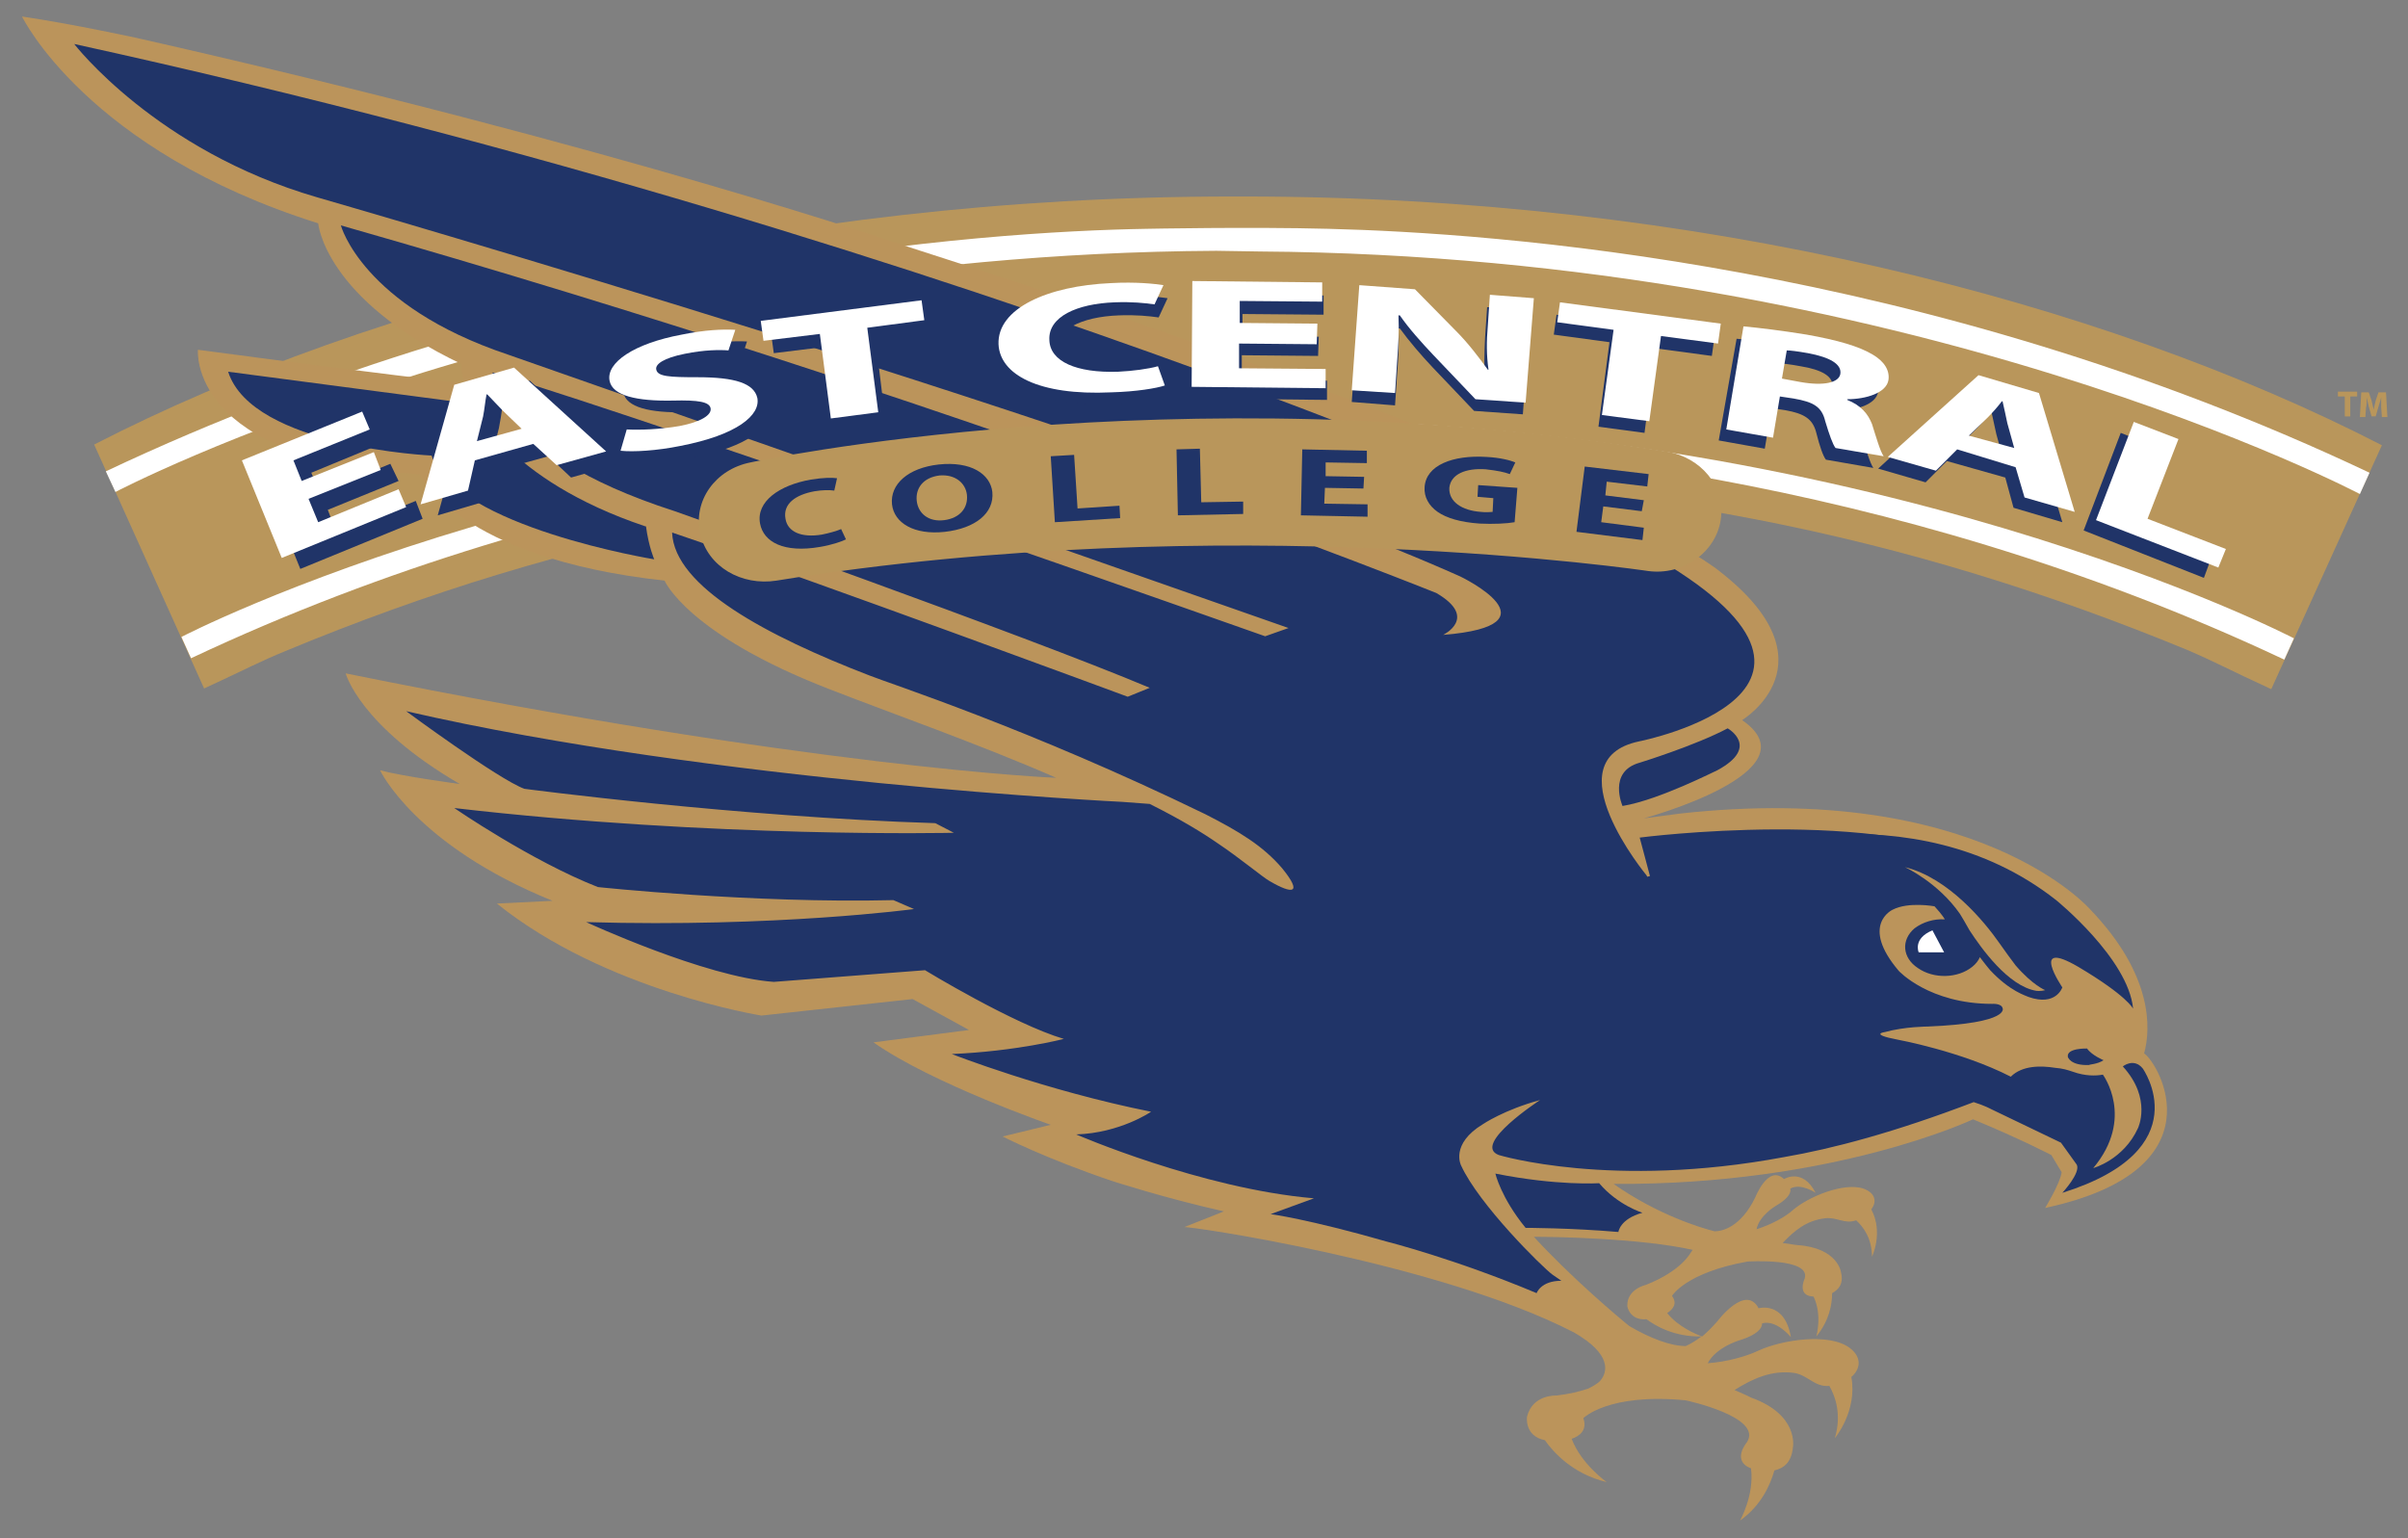 <?xml version="1.0" encoding="utf-8"?>
<!-- Generator: Adobe Illustrator 24.0.1, SVG Export Plug-In . SVG Version: 6.00 Build 0)  -->
<svg version="1.1" id="Layer_1" xmlns="http://www.w3.org/2000/svg" xmlns:xlink="http://www.w3.org/1999/xlink" x="0px" y="0px"
	 viewBox="0 0 350.4 223.9" style="enable-background:new 0 0 350.4 223.9;" xml:space="preserve">
<rect x="0" y="0" width="350.4" height="223.9" fill="#808080" stroke="none"/>
<style type="text/css">
	.st0{fill:#B9965B;}
	.st1{fill:#FFFFFF;}
	.st2{fill:none;}
	.st3{fill:#BB945B;}
	.st4{fill:#1B3768;}
	.st5{fill:#203468;}
</style>
<g>
	<path class="st0" d="M341.2,57.7h-1V57h2.8v0.7h-1v2.9h-0.8V57.7z"/>
	<path class="st0" d="M346.5,59.3c0-0.4,0-1,0-1.5h0c-0.1,0.5-0.3,1-0.4,1.4l-0.4,1.4h-0.6l-0.4-1.4c-0.1-0.4-0.2-0.9-0.3-1.4h0
		c0,0.5,0,1.1-0.1,1.5l-0.1,1.4h-0.8l0.2-3.6h1.1l0.4,1.2c0.1,0.4,0.2,0.9,0.3,1.3h0c0.1-0.4,0.2-0.9,0.3-1.3l0.4-1.2h1.1l0.2,3.6
		h-0.8L346.5,59.3z"/>
</g>
<path class="st0" d="M181,28.6c65.9,0,124.8,15.2,165.6,36.2l-16.1,35.5c-6.5-3-7.8-3.8-12.2-5.7C278,78,236.7,69,181,69l-0.8,0
	c-55.8,0-98,8.9-138.3,25.6c-4.4,1.8-5.7,2.6-12.2,5.6L13.7,64.7c40.8-21,99.7-36.1,165.6-36.1H181z"/>
<path class="st1" d="M177,36.5C82.6,37,16.8,71.6,16.8,71.6l-1.4-3C80.1,38,143,33.7,166.9,33.3c0,0,15-0.3,26.4,0
	c23.8,0.6,86.7,4.8,151.5,35.5l-1.4,3.1c0,0-65.8-34.7-160.1-35.3L177,36.5z"/>
<path class="st1" d="M179.6,60.9c92.5-0.2,154.2,32,154.2,32l-1.4,3.1c-58.1-27.4-115.2-31.7-140-32.2c0,0-11-0.3-25.4,0
	c-25.2,0.5-81.7,4.9-139.2,32l-1.4-3.1c0,0,61.7-32.2,154.2-31.9"/>
<g>
	<g>
		<path class="st2" d="M223.1,180.2c5.4,5.9,12.4,11.7,13.9,13c3.1,1.8,6,2.9,8.2,2.9c0.7-0.3,1.5-0.8,2.3-1.4c-3.9,0-6.7-1.6-8-2.5
			c-2.4,0.2-2.8-1.9-2.8-1.9c-0.1-2.5,2.7-3.1,2.7-3.1c5.4-2.1,6.5-4.7,6.5-4.7l0.2-0.3C238.6,180.3,226.2,180.2,223.1,180.2z"/>
		<path class="st3" d="M229,193.9c5.6,3.2,4.9,5.8,3.9,7c-0.4,0.5-1.4,1-1.8,1.2c-1.2,0.4-2.8,0.8-4.6,1c0,0-3.5-0.2-4.3,3.1
			c0,0-0.4,2.8,2.6,3.4c1.2,1.7,4,4.9,9,6.1c0,0-3.7-2.6-5.1-6.3c1.2-0.4,2.3-1.3,1.7-3c0,0,3.6-3.7,14.9-2.6c0,0,11.3,2.4,8.9,6.1
			c0,0-2.3,2.7,0.6,3.8c0,0,0,0,0,0c0.5,3.9-1.6,7.6-1.6,7.6c3.1-2.2,4.4-5.2,5-7.3c1.3-0.3,2.5-1.1,2.7-3.4c0,0,0.9-4.7-6.1-7.2
			c0,0-0.1-0.1-2.4-1.1c2.7-1.7,5.4-2.9,8.6-2.5c2.1,0.3,3,2.1,5.2,1.9c0.9,1.6,1.8,4.2,0.8,7.6c0,0,3.3-3.9,2.4-8.9
			c1.4-1.2,1.5-2.9-0.2-4.2c-3-2.3-10-1.2-13.4,0.4c-1.7,0.8-4.5,1.6-7.3,1.8c1.2-2.3,4.5-3.3,4.5-3.3c3.7-1.1,3.4-2.5,3.4-2.5
			c2.1-0.6,4.2,2,4.2,2c-0.9-5.3-4.7-4.2-4.7-4.2c-1.9-3.6-6,1.9-6,1.9c-0.8,0.9-1.5,1.6-2.2,2.2c-0.9-0.3-3.5-1.4-5.1-3.4
			c0.9-0.6,1.5-1.4,0.7-2.5c0,0,2-3.4,11-5c0,0,9.3-0.6,8.3,2.5c0,0-1.2,2.5,1.3,2.6c0,0,0,0,0,0c1.3,2.7,0.4,5.8,0.4,5.8
			c1.9-2.3,2.3-4.7,2.3-6.3c0.9-0.5,1.7-1.3,1.3-3c0,0-0.4-3.6-6.4-4c0,0-0.1,0-2.1-0.3c1.7-1.8,3.5-3.3,6.2-3.6
			c1.7-0.2,2.8,0.9,4.5,0.3c1.1,1,2.3,2.7,2.3,5.3c0,0,1.7-3.5-0.1-6.9c0.9-1.2,0.5-2.4-1.1-3c-2.9-1-8.1,1.2-10.3,3.1
			c-1.1,1-3.1,2.1-5.3,2.8c0.4-2,2.8-3.4,2.8-3.4c2.6-1.5,2.1-2.5,2.1-2.5c1.5-0.9,3.7,0.6,3.7,0.6c-1.9-3.7-4.6-2-4.6-2
			c-2.3-2.2-4.2,2.7-4.2,2.7c-2.1,4.3-4.8,4.9-5.9,4.9c-2-0.5-8.3-2.4-14.7-6.9c32.1,0.2,52.3-9.4,52.3-9.4
			c6.8,2.8,11.4,5.2,11.4,5.2l1.5,2.5c-0.2,1.6-2.4,5.2-2.4,5.2c25.6-5.5,16.6-21,14.4-22.5c1-3.6,1.3-11.4-7.8-20.9
			c0,0-16.2-18.8-59.7-14l-5.3,0.7c0,0,25.2-6.8,14.3-14.3c0,0,13.8-8.3-3.2-21.6c0,0-16.8-14.8-117.9-47.2
			c0,0-41.8-14.5-112.6-30.5c0,0-9.2-2-16.6-3.1c0,0,9.4,19.5,43.1,30.1c0,0,0.9,11,20.9,20.5c0,0-0.1,1.1,0.4,2.8
			c0,0-13.4-1.5-38.8-4.9c0,0-1.5,16.1,32.3,18.1c0,0,5.4,12.2,35.6,15.5c0,0,3.3,7.8,24,15.8c8.7,3.4,21.8,8,33,12.9
			c0,0-35.3-1.4-103.4-15.2c0,0,2,7.6,16.6,16.1c0,0-8.3-1.1-11.6-2c0,0,5.1,10.9,25.1,19l-8.1,0.4c15.8,12.7,38.5,16.3,38.5,16.3
			l22-2.4l8.2,4.5l-13.9,1.8c8.5,6,25.8,12,25.8,12l-7,1.7c0,0,6.2,3.2,16,6.5c0,0,7.7,2.5,16.2,4.4l-5.8,2.3
			C172.3,178.3,209.2,183.7,229,193.9z M239.5,187c0,0-2.8,0.6-2.7,3.1c0,0,0.3,2.1,2.8,1.9c1.2,0.9,4,2.6,8,2.5
			c-0.8,0.6-1.6,1.1-2.3,1.4c-2.2,0-5.1-1.1-8.2-2.9c-1.5-1.2-8.5-7.1-13.9-13c3.1,0,15.5,0.2,23.1,1.9l-0.2,0.3
			C246,182.3,244.8,184.9,239.5,187z"/>
	</g>
	<path class="st3" d="M131.5,149.3"/>
	<path class="st4" d="M225.5,187"/>
	<path class="st5" d="M225.9,185.5c-1.5-1.1-10.7-10.2-13.3-15.9c0,0-1.6-3.1,3.2-6c0,0,3.1-2.1,8.3-3.5c0,0-10,6.5-6,8
		c0,0,16.4,5,41.5,0.3l0,0c7-1.2,16.1-3.6,27.6-8c1.6,0.5,2.5,1,2.5,1l10.2,4.9l2.3,3.2c0.6,1.2-2.1,4.1-2.1,4.1
		c20.1-6.3,11.7-18.1,11.7-18.1c-1.3-1.6-2.9-0.3-2.9-0.3c4.3,4.7,2.2,9,2.2,9c-2.1,4.6-6.5,5.8-6.5,5.8c6.1-7.3,1.4-13.6,1.4-13.6
		c-1.1,0.2-2.6,0.2-4.3-0.4c-0.9-0.3-1.5-0.5-2.7-0.6c-1.9-0.3-4.7-0.4-6.4,1.3c-7.2-3.7-16.5-5.4-16.5-5.4
		c-4.2-0.8-1.8-1.1-1.8-1.1c2.9-0.8,6.2-0.8,6.2-0.8c12.2-0.5,10.9-2.7,10.9-2.7c-0.2-0.7-1.5-0.6-1.5-0.6c-9.2,0-13.6-4.8-13.6-4.8
		c-5.7-6.7-0.9-8.9-0.9-8.9c2.3-1.2,6.1-0.5,6.1-0.5c1.2,1.3,1.5,1.9,1.5,1.9c-1.6-0.1-3.2,0.4-4.4,1.3c-2,1.7-1.8,4.3,0.5,5.8
		c2.3,1.6,5.8,1.5,7.9-0.2c0.5-0.4,0.9-0.9,1.1-1.4c0,0,0.9,1.2,1.5,1.9c2.9,3.1,5.2,3.7,5.6,3.9c4,1.4,4.9-1.4,4.9-1.4
		s-4.9-7.2,2.3-3c7.1,4.2,8,6.1,8,6.1c-0.7-7.3-11.2-15.8-11.2-15.8c-21.1-16.6-49-6.7-49-6.7s-4.7,1.8-10.5,3.3l-0.1-0.2
		c0,0-13.9-16.8-1.1-19.5c0,0,38.1-7.5-0.5-28.4c0,0-92.3-43.5-227.2-73.1c0,0,11.9,15.5,35.3,22.3c0,0,121.1,34.9,166.4,55.2
		c0,0,14.8,7.1-2.5,8.5c0,0,5.2-2.5-1-6.1c0,0-68.6-27.6-159.4-53.5c0,0,3.1,11.7,24.3,18.8l113.6,39.8l-3.4,1.2
		c0,0-85.4-30.2-112.4-38.4c0,0-0.6,11.5,26.5,20.2c0,0,51.1,18.1,69.1,25.7l-3.2,1.3c0,0-44.8-16.6-66.3-23.9
		c0.3,7.9,13.9,15.1,28.7,20.8c2.7,1.1,23.2,7.7,48.9,20.2c4.9,2.5,8.4,4.6,11.2,7.9c3,3.7,1.5,3.8-1.9,1.8
		c-0.9-0.5-4.4-3.4-7.4-5.4c-2.3-1.6-5.4-3.5-10-5.8l-4-0.3c0,0-59.5-2.9-104.2-13.2c0,0,13.4,9.9,17.2,11.3c0,0,31,4.1,59.8,5
		l2.7,1.4c0,0-34.8,0.8-72.7-3.6c0,0,11.2,7.7,20.9,11.5c0,0,22.5,2.4,43,1.9l3,1.3c0,0-20,2.7-47.7,1.9c0,0,17.3,8,27.3,8.7l22-1.7
		c0,0,12.8,7.8,20.2,10c0,0-6.9,1.8-16.3,2.2c0,0,13.5,5.3,29,8.4c0,0-4.5,3.1-10.9,3.3c0,0,18.2,7.9,34.6,9.3l-6.3,2.3
		c0,0,5.4,0.7,16.9,4c0,0,9.9,2.5,21.8,7.5c0,0,0.6-1.8,3.6-1.8L225.9,185.5z"/>
	<path class="st5" d="M306.1,154.3c0,0-1.7-0.7-2.4-1.7c0,0-3-0.1-2.8,1.2c0,0,0.3,1.3,3.1,1.2C304,154.9,305.2,154.9,306.1,154.3z"
		/>
	<path class="st1" d="M279.2,138.6c0,0-0.9-2,2-3.2l1.7,3.2L279.2,138.6z"/>
	<path class="st3" d="M290.9,137.2c-2.1-3-7.3-9.4-13.7-11c0,0,4.8,2.2,8,6.8c0.2,0.3,0.9,1.5,1.4,2.4c1.7,2.6,5.6,8.1,9.7,8.8
		c0,0,0.6,0.1,1.3-0.1c0,0-1.8-0.7-4.3-3.6C292.9,140,291.6,138.2,290.9,137.2z"/>
	<path class="st5" d="M240.2,127.9l-1.6-6c0,0,35.5-4.6,51.4,4.3c0,0-21.4-3.3-24.5-1.1l-25.1,5.8L240.2,127.9z"/>
	<path class="st5" d="M93.9,76.6c-20.3-6.8-25-17.8-25-17.8l-35.7-4.7c3.5,11,29.6,12.2,29.6,12.2c3.5,10.4,32.4,15.1,32.4,15.1
		s-0.8-1.8-1.2-4.8L93.9,76.6z"/>
	<path class="st5" d="M236.1,117.3c0,0-2.2-5,2.5-6.3c0,0,8.1-2.5,12.8-5c0,0,4.8,2.7-1.5,6.1C249.8,112.1,241.5,116.4,236.1,117.3z
		"/>
</g>
<path class="st5" d="M217.6,170.8c0,0,0.8,3.5,4.4,7.9c0,0,6.6,0,13.5,0.6c0,0,0.2-1.9,3.5-2.8c0,0-3.6-1.1-6.3-4.3
	C232.7,172.2,226.6,172.6,217.6,170.8z"/>
<g>
	<path class="st5" d="M58,70l-10.3,4.2l1.3,3.4l11.5-4.7l1,2.6l-17.8,7.3l-5.7-14.1l17.2-7l1,2.6l-10.9,4.5l1.2,2.9l10.3-4.2L58,70z
		"/>
	<path class="st5" d="M71.5,68.7l-1,4.3L63.7,75l4.8-17.2l8.6-2.4l13.1,12.1l-7.1,2l-3.3-3.1L71.5,68.7z M78.1,64.1l-2.7-2.6
		c-0.7-0.7-1.5-1.7-2.2-2.4l-0.1,0c-0.1,1-0.3,2.2-0.5,3.2l-0.9,3.6L78.1,64.1z"/>
	<path class="st5" d="M93.1,64.2c1.8,0.1,4.7,0,7.6-0.5c3.1-0.6,4.6-1.6,4.4-2.6c-0.2-0.9-1.7-1.2-5.4-1.1c-5.1,0.1-8.6-0.7-9-2.9
		c-0.5-2.6,3.4-5.3,10.3-6.7c3.4-0.7,5.9-0.8,7.7-0.7l-1,3c-1.2-0.1-3.4-0.1-6.3,0.5c-2.9,0.6-4.2,1.5-4,2.3c0.2,1,1.9,1.1,5.9,1.1
		c5.4,0,8.1,0.9,8.5,3c0.5,2.5-2.9,5.4-11,7c-3.4,0.7-6.8,0.8-8.6,0.7L93.1,64.2z"/>
	<path class="st5" d="M120.7,50.4l-8.1,1l-0.4-2.9l23-3l0.4,2.9l-8.2,1l1.5,12.3l-6.7,0.9L120.7,50.4z"/>
	<path class="st5" d="M170.1,57.8c-1.2,0.4-4,0.8-7.7,1c-10.4,0.5-15.9-2.6-16.1-6.9c-0.2-5.2,7-8.4,16.1-8.8
		c3.5-0.2,6.2,0.1,7.5,0.3l-1.3,2.8c-1.4-0.2-3.3-0.4-5.8-0.3c-5.4,0.2-9.5,2.1-9.3,5.5c0.1,3.1,3.8,4.8,9.8,4.5
		c2.1-0.1,4.3-0.4,5.7-0.8L170.1,57.8z"/>
	<path class="st5" d="M191.8,51.8l-11.1-0.1l0,3.6l12.4,0.1l0,2.8l-19.2-0.2l0.1-15.2l18.6,0.2l0,2.8l-11.8-0.1l0,3.2l11.1,0.1
		L191.8,51.8z"/>
	<path class="st5" d="M196.7,58.5l1.1-15.2l7.9,0.6l5.9,6c1.7,1.7,3.3,3.8,4.5,5.6l0.1,0c-0.3-2-0.2-4.1-0.1-6.4l0.3-4.4l6.3,0.4
		l-1.1,15.2l-7.1-0.5l-6-6.3c-1.7-1.8-3.5-3.9-4.8-5.7l-0.2,0c0.1,2,0,4.2-0.2,6.7L203,59L196.7,58.5z"/>
	<path class="st5" d="M234.2,49.8l-8.1-1.1l0.4-2.9l23,3.1l-0.4,2.9l-8.2-1.1L239.3,63l-6.7-0.9L234.2,49.8z"/>
	<path class="st5" d="M252.7,49.3c2.2,0.2,5.4,0.6,9,1.2c4.4,0.8,7.4,1.6,9.4,2.9c1.7,1,2.5,2.2,2.2,3.6c-0.3,1.9-3.2,2.7-5.9,2.8
		l0,0.1c2,0.8,3,2,3.5,3.5c0.6,1.9,1.2,4,1.7,4.7l-6.9-1.2c-0.4-0.5-0.9-1.9-1.4-3.9c-0.5-2-1.7-2.8-4.5-3.3l-2-0.3l-1,5.9l-6.7-1.2
		L252.7,49.3z M258.3,56.9l2.6,0.5c3.4,0.6,5.5,0.1,5.7-1.2c0.2-1.4-1.5-2.4-4.6-2.9c-1.6-0.3-2.6-0.4-3.1-0.4L258.3,56.9z"/>
	<path class="st5" d="M283.3,67.1l-3.1,3.1l-6.9-2l13-11.9l8.7,2.5l5.1,17.2l-7.1-2.1l-1.2-4.4L283.3,67.1z M291.5,66.8l-1-3.6
		c-0.2-1-0.5-2.2-0.7-3.2l-0.1,0c-0.6,0.7-1.4,1.7-2.1,2.4l-2.6,2.6L291.5,66.8z"/>
	<path class="st5" d="M308.6,63l6.3,2.5L310.5,77l11.2,4.4l-1,2.7l-17.5-6.9L308.6,63z"/>
	<path class="st1" d="M55.4,68.4l-10.5,4.2l1.4,3.4L58,71.2l1.1,2.6L41,81.2L35.2,67l17.5-7.1l1.1,2.6L42.7,67l1.2,3l10.5-4.2
		L55.4,68.4z"/>
	<path class="st1" d="M69.1,67l-1,4.4l-6.9,2L66.1,56l8.7-2.5l13.4,12.2l-7.2,2l-3.4-3.1L69.1,67z M75.9,62.4l-2.7-2.6
		c-0.7-0.7-1.6-1.7-2.3-2.4l-0.1,0c-0.2,1-0.3,2.2-0.5,3.2l-0.9,3.6L75.9,62.4z"/>
	<path class="st1" d="M91.2,62.5c1.9,0.1,4.8,0,7.7-0.5c3.1-0.6,4.7-1.6,4.5-2.6c-0.2-0.9-1.7-1.2-5.5-1.1c-5.2,0.1-8.8-0.7-9.2-2.9
		c-0.5-2.6,3.5-5.4,10.5-6.7c3.4-0.7,6-0.8,7.8-0.7l-1,3c-1.2-0.1-3.5-0.1-6.4,0.5c-3,0.6-4.3,1.5-4.1,2.3c0.2,1,1.9,1.1,6,1.1
		c5.5,0,8.2,0.9,8.7,3c0.5,2.5-2.9,5.4-11.2,7c-3.4,0.7-6.9,0.9-8.7,0.7L91.2,62.5z"/>
	<path class="st1" d="M119.3,48.6l-8.2,1l-0.4-2.9l23.4-3l0.4,2.9l-8.3,1.1l1.6,12.3l-6.9,0.9L119.3,48.6z"/>
	<path class="st1" d="M169.5,56.1c-1.2,0.4-4.1,0.9-7.8,1c-10.6,0.5-16.2-2.6-16.4-7c-0.2-5.2,7.1-8.5,16.4-8.9
		c3.6-0.2,6.3,0.1,7.6,0.3l-1.3,2.8c-1.4-0.2-3.3-0.4-5.8-0.3c-5.5,0.2-9.7,2.1-9.5,5.5c0.1,3.1,3.9,4.8,10,4.6
		c2.1-0.1,4.4-0.4,5.8-0.8L169.5,56.1z"/>
	<path class="st1" d="M191.6,50.1L180.3,50l0,3.6l12.6,0.1l0,2.8l-19.5-0.2l0.1-15.4l18.9,0.2l0,2.8l-12-0.1l0,3.2l11.3,0.1
		L191.6,50.1z"/>
	<path class="st1" d="M196.7,56.8l1.1-15.3l8.1,0.6l6,6.1c1.7,1.7,3.3,3.8,4.6,5.6l0.1,0c-0.3-2.1-0.3-4.1-0.1-6.4l0.3-4.5l6.4,0.5
		L222,58.6l-7.3-0.5l-6.1-6.4c-1.7-1.8-3.6-3.9-4.9-5.8l-0.2,0c0.1,2.1,0,4.2-0.2,6.7l-0.3,4.6L196.7,56.8z"/>
	<path class="st1" d="M234.8,48l-8.2-1.1l0.4-2.9l23.4,3.1l-0.4,2.9l-8.3-1.1L240,61.3l-6.9-0.9L234.8,48z"/>
	<path class="st1" d="M253.7,47.5c2.2,0.2,5.5,0.6,9.2,1.2c4.5,0.8,7.6,1.7,9.6,2.9c1.7,1,2.5,2.3,2.3,3.7c-0.3,1.9-3.3,2.8-6,2.8
		l0,0.1c2,0.8,3,2,3.6,3.5c0.6,1.9,1.2,4,1.7,4.7l-7-1.2c-0.4-0.5-0.9-1.9-1.5-3.9c-0.5-2.1-1.7-2.8-4.6-3.3l-2-0.3l-1,6l-6.8-1.2
		L253.7,47.5z M259.3,55.1l2.7,0.5c3.4,0.6,5.6,0.1,5.8-1.2c0.2-1.4-1.5-2.4-4.7-3c-1.7-0.3-2.6-0.4-3.1-0.4L259.3,55.1z"/>
	<path class="st1" d="M284.8,65.4l-3.1,3.1l-7-2l13.2-11.9l8.8,2.6l5.2,17.3l-7.3-2.1l-1.3-4.4L284.8,65.4z M293.1,65.2l-1-3.6
		c-0.2-1-0.5-2.3-0.7-3.2l-0.1,0c-0.6,0.8-1.4,1.7-2.1,2.4l-2.7,2.6L293.1,65.2z"/>
	<path class="st1" d="M310.5,61.4l6.5,2.5l-4.5,11.6l11.4,4.4l-1.1,2.7l-17.8-6.9L310.5,61.4z"/>
</g>
<path class="st0" d="M113,84.5c-5.1,0.8-10-2-11.1-6.8c-1.1-4.8,2.2-9.4,7.3-10.4c0,0,61.5-13.3,133.2-1.6c5.1,0.8,8.7,5.1,8,9.9
	c-0.7,4.8-5.5,8.2-10.6,7.5C239.8,83.1,178.3,73.9,113,84.5z"/>
<g>
	<path class="st5" d="M123.1,78.5c-0.6,0.3-2,0.8-3.8,1.1c-5.2,0.9-8.2-0.7-8.7-3.4c-0.6-3.2,2.8-5.6,7.4-6.4
		c1.8-0.3,3.1-0.3,3.8-0.2l-0.4,1.8c-0.7-0.1-1.7-0.1-2.9,0.1c-2.7,0.5-4.6,1.8-4.2,4c0.3,1.9,2.3,2.8,5.3,2.3
		c1-0.2,2.1-0.5,2.8-0.8L123.1,78.5z"/>
	<path class="st5" d="M137.5,77.4c-4.5,0.5-7.4-1.3-7.7-4c-0.3-2.9,2.3-5.3,6.8-5.8c4.7-0.5,7.5,1.4,7.8,4
		C144.7,74.7,141.9,76.9,137.5,77.4L137.5,77.4z M137.4,75.7c2.3-0.3,3.5-1.8,3.3-3.7c-0.2-1.7-1.7-3-4-2.8
		c-2.4,0.3-3.5,1.9-3.3,3.7C133.6,74.7,135.1,76,137.4,75.7L137.4,75.7z"/>
	<path class="st5" d="M152.9,66.4l3.4-0.2l0.5,7.8l6.1-0.4l0.1,1.8l-9.5,0.6L152.9,66.4z"/>
	<path class="st5" d="M171.2,65.4l3.4-0.1l0.2,7.8l6.1-0.1l0,1.8l-9.5,0.2L171.2,65.4z"/>
	<path class="st5" d="M198.4,71.1l-5.6-0.1l-0.1,2.3l6.3,0.1l0,1.8l-9.7-0.2l0.2-9.6l9.4,0.2l0,1.8l-6-0.1l0,2l5.6,0.1L198.4,71.1z"
		/>
	<path class="st5" d="M220.4,76c-1.1,0.2-3.1,0.3-5.1,0.2c-2.8-0.2-4.8-0.8-6.1-1.7c-1.3-0.9-2-2.2-1.9-3.6c0.2-3.2,4.1-4.7,9-4.4
		c2,0.1,3.5,0.5,4.2,0.8l-0.8,1.7c-0.8-0.3-1.8-0.5-3.5-0.7c-2.9-0.2-5.1,0.7-5.3,2.7c-0.1,2,1.8,3.3,4.6,3.5c0.8,0.1,1.4,0,1.7,0
		l0.1-2l-2.3-0.2l0.1-1.7l5.7,0.4L220.4,76z"/>
	<path class="st5" d="M238.9,74.4l-5.6-0.7l-0.3,2.3l6.2,0.8l-0.2,1.8l-9.6-1.2l1.2-9.5l9.3,1.1l-0.2,1.8l-5.9-0.7l-0.2,2l5.6,0.7
		L238.9,74.4z"/>
</g>
</svg>
